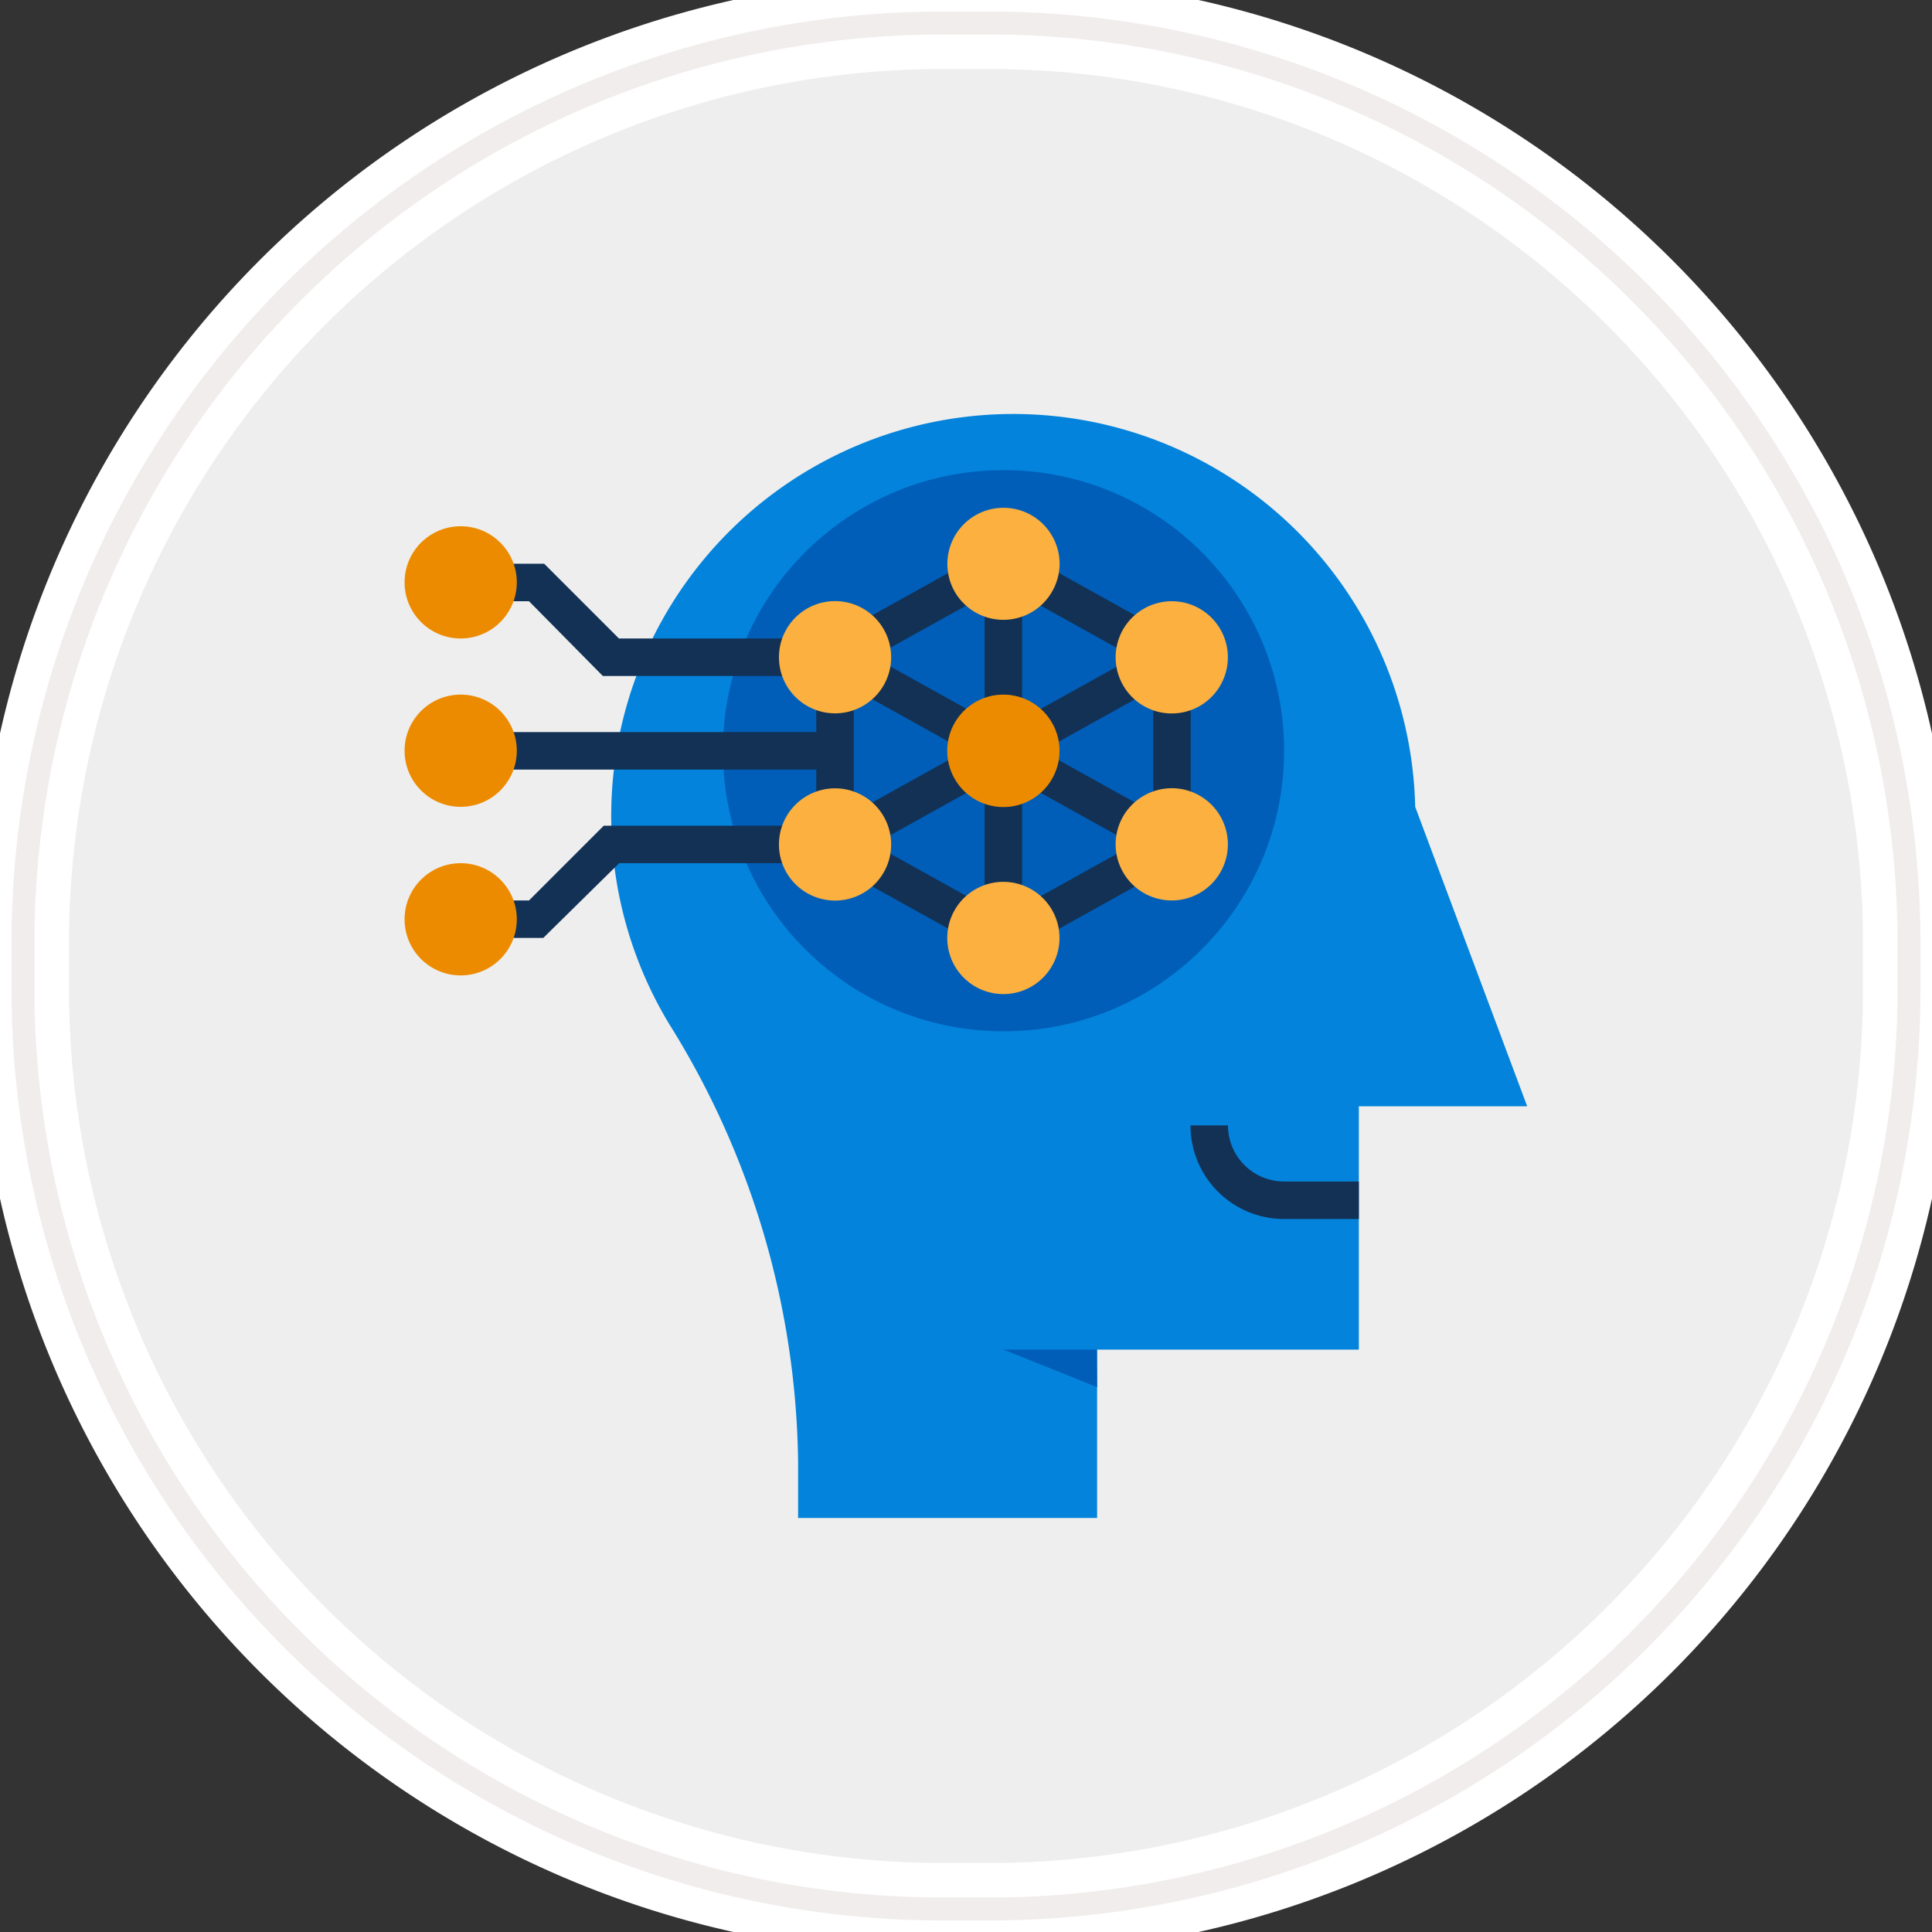 <svg id="Layer_1" data-name="Layer 1" xmlns="http://www.w3.org/2000/svg" viewBox="0 0 84 84"><rect x="0" y="0" width="84" height="84" fill="#333333" stroke="none"/><defs><style>.cls-1{fill:#eee;stroke:#fff;stroke-width:4px;}.cls-2{fill:none;stroke:#f2eded;}.cls-3{fill:#0383db;}.cls-4{fill:#005eb8;}.cls-5{fill:#123155;}.cls-6{fill:#fbb040;}.cls-7{fill:#ed8b00;}</style></defs><title>areas-of-development</title><g id="Rectangle-290"><path id="path-1" class="cls-1" d="M41,1h2A40,40,0,0,1,83,41v2A40,40,0,0,1,43,83H41A40,40,0,0,1,1,43V41A40,40,0,0,1,41,1Z"/><path id="path-1-2" data-name="path-1" class="cls-2" d="M41,1h2A40,40,0,0,1,83,41v2A40,40,0,0,1,43,83H41A40,40,0,0,1,1,43V41A40,40,0,0,1,41,1Z"/></g><path class="cls-3" d="M61.53,35.08h0a17.48,17.48,0,1,0-32.43,9.45,36.7,36.7,0,0,1,5.6,19V66h13V58.68H59.08V48.1h7.32Z"/><circle class="cls-4" cx="43.63" cy="32.64" r="12.2"/><path class="cls-4" d="M47.69,58.68H43.63l4.07,1.63Z"/><path class="cls-5" d="M21.66,31.83H36.31v1.63H21.66Z"/><path class="cls-5" d="M34.68,29.39H26.21L23,26.14H21.66V24.51h2l3.25,3.25h7.8Z"/><path class="cls-5" d="M23.62,40.78h-2V39.15H23l3.25-3.25h8.47v1.63h-7.8Z"/><path class="cls-5" d="M42.81,26.14h1.63V31H42.81Z"/><path class="cls-5" d="M42.81,34.27h1.63v4.88H42.81Z"/><path class="cls-5" d="M44.65,26l.79-1.42,4.48,2.49-.79,1.42Z"/><path class="cls-5" d="M50.14,30.2h1.63v4.88H50.14Z"/><path class="cls-5" d="M44.66,39.29l4.48-2.49.79,1.42-4.48,2.49Z"/><path class="cls-5" d="M44.65,34.14l.79-1.42,4.48,2.49-.79,1.42Z"/><path class="cls-5" d="M44.66,31.15l4.48-2.49.79,1.42-4.48,2.49Z"/><path class="cls-5" d="M37.33,27.08l4.48-2.49L42.6,26l-4.48,2.49Z"/><path class="cls-5" d="M35.49,30.2h1.63v4.88H35.49Z"/><path class="cls-5" d="M37.33,38.21l.79-1.42,4.48,2.49-.79,1.42Z"/><path class="cls-5" d="M37.33,35.22l4.48-2.49.79,1.42-4.48,2.49Z"/><path class="cls-5" d="M37.33,30.07l.79-1.42,4.48,2.49-.79,1.42Z"/><path class="cls-6" d="M50.95,34.27a2.44,2.44,0,1,1-2.14,1.26A2.45,2.45,0,0,1,50.95,34.27Z"/><path class="cls-6" d="M50.95,26.14a2.44,2.44,0,1,1-2.14,1.26A2.45,2.45,0,0,1,50.95,26.14Z"/><path class="cls-6" d="M45.76,39.6a2.44,2.44,0,1,1-4.27,0,2.44,2.44,0,0,1,4.27,0Z"/><path class="cls-6" d="M38.44,37.9a2.44,2.44,0,1,1,0-2.37,2.45,2.45,0,0,1,0,2.37Z"/><path class="cls-7" d="M45.76,31.46a2.45,2.45,0,0,1,0,2.37,2.44,2.44,0,0,1-4.27,0,2.45,2.45,0,0,1,0-2.37,2.44,2.44,0,0,1,4.27,0Z"/><path class="cls-6" d="M38.44,29.76a2.44,2.44,0,1,1,0-2.37,2.45,2.45,0,0,1,0,2.37Z"/><path class="cls-6" d="M46.07,24.51a2.44,2.44,0,0,1-.31,1.18,2.44,2.44,0,0,1-4.27,0,2.44,2.44,0,1,1,4.58-1.18Z"/><circle class="cls-7" cx="20.03" cy="32.64" r="2.44"/><circle class="cls-7" cx="20.03" cy="25.32" r="2.44"/><circle class="cls-7" cx="20.03" cy="39.97" r="2.44"/><path class="cls-5" d="M59.08,53H55.83a4.07,4.07,0,0,1-4.07-4.07h1.63a2.44,2.44,0,0,0,2.44,2.44h3.25Z"/></svg>